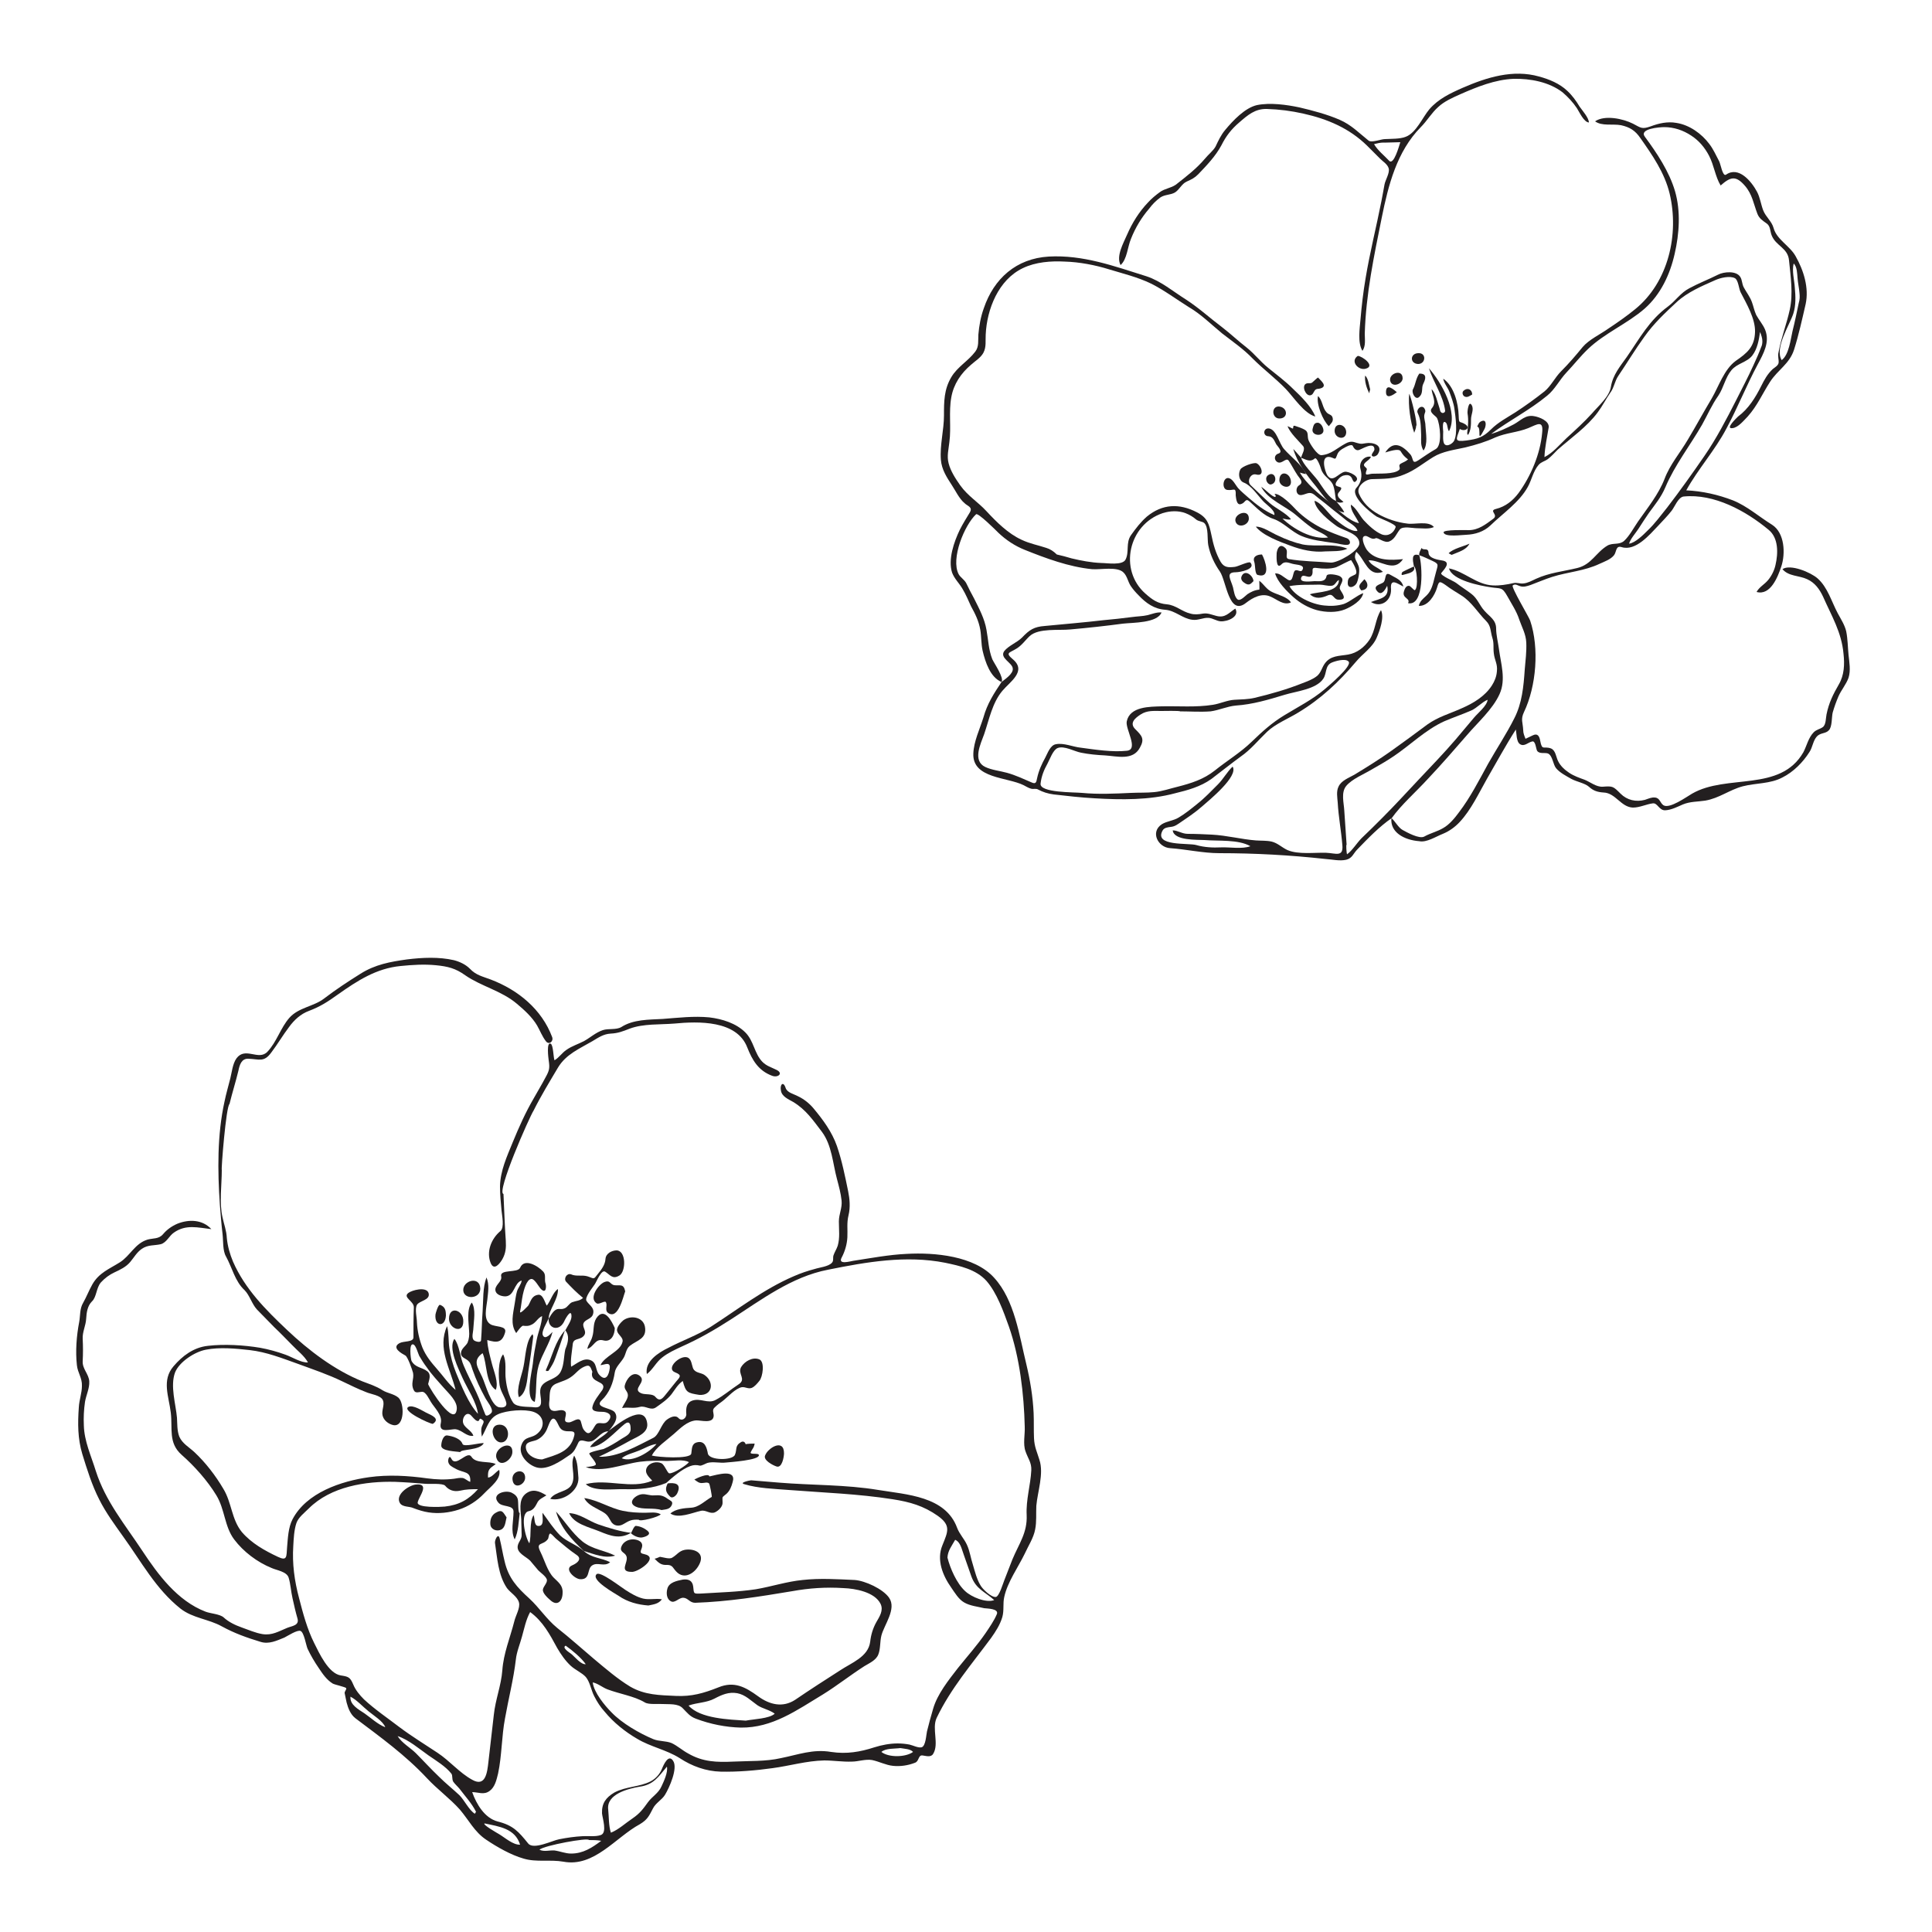 <?xml version='1.0' encoding='utf-8'?>
<svg xmlns="http://www.w3.org/2000/svg" enable-background="new 0 0 500 500" version="1.1" viewBox="0 0 500 500">
<g fill="#231F20">
	<path d="m360.1 211.7c1 0.9 1.8 2.5 2.9 3.1s4.3 2.4 5.6 1.7c1.6-0.9 3.4-1.3 4.9-2.2 1.6-0.9 3-2.6 4.1-4.1 2.9-3.8 5.2-8.3 7.5-12.5 2.2-3.9 4.8-7.8 6.8-11.8 2-3.9 2.4-8.2 2.7-12.6 0.2-2.3 0.5-4.7 0.4-7-0.1-2.2-1.1-3.9-1.8-5.9-0.7-2.2-2-4.1-3.1-6.1-1.4-2.5-1.7-1.9-4.2-2.3-2.8-0.4-10.1-1.8-10.9-4.9 4 0.8 7.1 4.2 11.3 4.4 1.8 0.1 3.6-0.2 5.4-0.6 0.8-0.2 1.7 0.2 2.5 0.1 1.2-0.1 2.2-0.7 3.3-1.2 3.5-1.6 7-1.9 10.7-2.8s4.8-4 7.8-5.8c1.4-0.8 3-0.1 4.3-1.2 1.4-1.3 2.5-3.4 3.6-5 2.5-3.6 5.3-7 6.9-11.1 1.4-3.7 4-6.7 6-10.1 2.1-3.5 4.1-7.2 6.2-10.7 1.8-3.1 3.2-7.5 6.2-9.7 2.9-2 4.9-3.6 5-7.5 0.1-3.4-2.2-7.3-3.7-10.2-0.5-0.9-0.6-3.2-1.5-3.7-1.3-0.7-3.8-0.1-5.1 0.5-3.4 1.5-7.2 3.1-10 5.7-3 2.8-5.9 5.5-8.3 8.9-2.4 3.3-4.5 6.8-6.8 10.2-0.9 1.3-1.1 3.1-2.1 4.4-1.1 1.6-2 3.4-3.2 5-2.7 3.7-7 6.7-10.4 9.7-0.8 0.8-1.6 1.7-2.5 2.4-0.8 0.6-1.7 0.7-2.4 1.5-1.4 1.6-1.8 3.9-2.8 5.7-2.2 4-6.4 6.8-9.7 10-1.7 1.6-3.9 2.3-6.2 2.4-1 0-5.6 0.7-5.9-0.6-0.2-0.8 6.1-0.6 6.5-0.6 2.5 0 4.4-1.5 6.3-2.9 1.6-1.1-1.3-2.1 0.8-2.6 2.4-0.6 4.3-2.1 5.8-4.1 3.2-4.4 5.6-10.1 6.1-15.5 0.4-3.5-1.2-2.3-3.6-1.3-2.7 1.1-5.7 1.2-8.5 2.4-2.6 1.2-5 1.9-7.8 2.6-2.7 0.6-5.9 1-8.3 2.5-2.6 1.6-4.7 3.4-7.5 4.5-2.8 1.2-5.3 1.1-8.3 1.2-1.7 0-4.2 1.9-3.4 3.8 1 2.3 2.8 4 4.9 5.2 2.3 1.3 5 2.2 7.6 2.5 1.9 0.3 5.5-0.8 6.9 0.9-1.3 0.6-3.1 0.3-4.5 0.3-1 0-3.5-0.6-4.3 0.3-0.9 1.1-1.3 2.5-2.7 3.1-1.3 0.6-3-1.1-3.6-0.8-1.2 0.6-2.1-1-3-0.5s0.4 3.2 0.9 3.7c2.2 2.7 6.2 2.5 9.2 2.2-2.4 3.6-5.8 0.2-8.9 0.3 0.6 1.4 2.6 1.9 3.7 3-3.9 1.4-4.6-3.2-6.9-5.2-0.8 1.8 0 2 0.6 3.7 0.4 1 0 3.2-0.4 4.2-0.5 1.3-2.5 1.9-2.4 0.1 0-1.5 0.8-1.5 1.9-2.1 1-0.5-0.6-3.1-1-3.7-0.1-0.2-3.5 1.7-3.9 1.8-1.6 0.5-3.4 0.4-5 0.2-1.9-0.3-0.6 1-1.4 2-0.8 0.9-2.4-0.9-2.7 0.7-0.2 1.2 2.8 0.7 3.5 0.7 1.2 0 2.8 0.3 3.1-1.3 0.1-0.9 2.9-0.3 3.4 0 1.8 1-0.4 2.4 0.1 3.4 0.4 0.9 2.2 2.8-0.4 2.7-1.3 0-1.3-1.8-2.8-1.1-1.6 0.7-3.2 1-4.6-0.3 1.9-0.7 7.5-0.4 7.5-3.7-0.8 0.4-0.9 1.4-1.9 1.5s-2.1-0.3-3.1-0.3c-2.5 0.1-5.3-0.1-7.8 0.4 1.6 2.8 5.9 4.7 9 5 1.7 0.2 3.5 0.1 5.1-0.4 1.8-0.7 3.2-2.1 5-2.8-0.3 1.9-3 3.5-4.7 4.2-2.2 0.9-5 0.8-7.3 0.2-2.2-0.6-4.3-1.8-6-3.3s-4.2-4-4.8-6.2c1.2-0.1 2.1 0.9 3.1 1.5 1.4 1 1.4-0.9 1.8-1.9 0.5-1.1 1.6 0.3 2.1-0.4 0.9-1.4-1.2-1.4-2.1-1.6-1.2-0.2-2.3-1-3.3 0.1-1.5 1.5-1.2-2.6-1.2-3 0.2-1.3 0.9-2.6 2.3-1.2 0.9 0.9-0.4 2.6 0.9 2.8 3.5 0.6 7.2 0.6 10.8 0.9 1.8 0.1 7.3-3 7.4-4.9 0.1-2.6-4-3.3-5.8-4.5-1.7-1.2-5.7-4.3-5.8-6.6 1.9 0.6 3.6 3.4 5.2 4.7 1.3 1 4.1 3.4 5.9 3.1-0.2-1.2-2.3-2.2-3.2-3-1.3-1.1-2.7-2.1-4-3.2s-2.7-2.1-4-3.2c-1.2-0.9-2-0.1-3.2 0.1-1.5 0.3-1.8-1.8-0.7-2.5 1.3-0.8 0.2-1.7-0.4-2.6-0.8-1.2-1.5-2.6-2.3-3.8-0.7-0.9-1.7 1-2.9 0.4-1-0.6-0.8-1.9 0.2-2.2 1.4-0.4-0.1-1.8-0.5-2.4-0.5-0.9-0.8-2-2-2.1-1.6 0-1.4-2.3 0.2-2 1.9 0.4 2.5 3.8 3.8 5.3 1.8 2.1 4.6 4 5.7 6.5-0.5-0.1-1-0.2-1.6-0.4 1.6 2.8 4.9 5.5 7.4 7.5 2 1.7 5.3 5.1 7.9 5.6-0.6-1.5-2.2-3.1-2.1-4.8 1.4 0.9 2.2 2.7 3.3 4 1.3 1.4 3 3 4.7 3.7 1.6 0.6 3.1-0.3 3.6-1.9 0.2-0.7-4.2-2.3-4.9-2.7-1.6-1-7-5.4-5.3-7.4 1.3-1.4 1.6-3.1 1.1-4.9-0.5-1.7 0.9-3.5 2.7-3.2-0.3 0.8-1.2 1.1-1.7 1.8-0.5 0.8 0.9 1 0.6 1.6-0.7 1.8 0.3 1.1 1.4 1 1.7-0.1 5.7 0.2 7-1 0.5-0.5-0.4-1.1 0.4-1.6 0.7-0.4 1.2-0.5 1.9-1.1-0.9-0.7-1.3-1.1-1.9-2.1-0.5-0.9-3.2 0.1-4 0.3 2.1-3.2 4.4-1.9 6.5 0.5 0.9 1.1 0.3 2.7 2.1 1.5 1.5-1 2.9-2 4.5-2.9 1.7-1 1.1-6.4 0.3-8-0.3-0.6-2.3-1.5-1.3-2.6 1.3-1.6 0-3.2-0.1-4.9 1.1 1.1 1.5 3.4 2 4.8 0.2 0.5 0.1 1 0.6 1.3 0.3 0.2 0.9 0 0.9-0.5-0.5-3.9-3-7.3-4.2-11 3.2 3.6 7.7 11.4 5.2 16.3-0.5-0.6-0.3-1.9-0.9-2.3-1-0.7-0.6 2.2-0.6 2.4 0 0.7-0.2 2.8 0.4 3.3 0.7 0.7 2.1-0.3 2.4-0.9 1-1.9 0.4-6.2 0.1-8.3-0.2-1.5-0.8-3-1.3-4.4-0.4-1.1-1.4-2.2-1.6-3.4 2.8 1.9 3.9 6.4 4 9.5 0.1 2.4 0.1 1.3 1.7 2.3 1.6 1.1-0.3 2-1.4 1.2-1 2.8-1.5 3.4 1.7 3 2.9-0.4 4.3-0.8 6.4-2.9 1.8-1.8 4.1-3 6.3-4.4 2.6-1.7 5.1-3.5 7.5-5.4 1.7-1.4 2.7-3.6 4.3-5.2 2-2 3.8-4.1 5.6-6.3 1.6-1.9 4.6-3.3 6.7-4.8 2.4-1.6 4.7-3.2 6.9-5 8.6-7 11.4-19.4 8.9-29.9-1.3-5.4-4.5-10-7.6-14.4-1.3-1.9-2.7-2.8-5-3.3-2.2-0.4-4.9 0.3-6.7-1 2.5-1.7 7.2-0.7 9.8 0.6 2.1 1.1 2.3 1.5 4.6 0.7 2.1-0.8 4.4-1.3 6.6-0.9 3.4 0.5 6.6 2.8 8.6 5.5 1 1.3 1.7 2.9 2.5 4.4 0.4 0.7 0.9 4.1 1.8 3.5 3.3-2.3 6.6 1.8 8 4.4 0.8 1.5 1 3.2 1.6 4.8 0.7 1.8 2.2 2.8 2.7 4.6 0.8 3 4.2 4.6 5.7 7.3 2.1 3.7 3.5 8.2 2.6 12.4-0.9 3.9-1.8 8-3 11.8-1.2 3.7-4.2 5.2-6.2 8.3s-3.3 6.2-5.8 9c-1 1-2.4 2.8-3.9 3-2.1 0.3 1.1-2.7 1.4-3 2.7-2 4.5-4.9 6-7.9 0.8-1.6 1.6-3.1 3-4.4 0.5-0.4 1.4-0.9 1.5-1.6 0.1-0.9-0.3-1.7 0-2.8 0.7-3.8 2.1-7.3 2.9-11 0.9-4.1 0.2-8.6-0.2-12.7-0.3-3.3-3.4-3.7-4.5-6.5-0.4-1-0.3-2.3-1.2-3-1.1-0.8-2-1.3-2.5-2.6-1-2.6-1.3-5-3.2-7.2-2.4-2.8-3.8-2.3-6.3-0.1-1.4-2.3-1.7-5.2-3-7.7-1.1-2.1-2.6-3.9-4.6-5.2-2.1-1.4-4.5-2.2-7-2.2-1.2 0-6.6 0.4-5 2.5 3.1 4.2 6.3 9 7.8 14.1 1.5 5.2 1.1 11-0.1 16.2-1.2 5.3-3.6 10.5-7.8 14.2-4.5 3.9-10.3 6.3-14.6 10.4-2 1.9-3.7 4.1-5.6 6.1-1.8 1.9-3 4.4-5 6-4.6 3.8-9.8 6.4-14.5 9.9 2.1-0.6 4-1.5 5.9-2.5 1.8-1 3-2.5 5.2-2.1 1.3 0.2 4 1.2 3.8 2.9-0.4 2.5-1 5.1-1.1 7.7 2.2-1.1 3.9-3.2 5.7-4.9 2.3-2.1 4.5-4.1 6.6-6.4 1.6-1.9 4.5-4.3 4.9-6.9 0.5-3.1 2.4-5.3 4.1-7.7 3.4-4.9 5.8-9.5 10.7-13.1 2-1.5 3.2-3.5 5.5-4.7 2.4-1.3 5-2.3 7.4-3.5 1.5-0.8 4.8-1.1 5.8 0.6 0.5 0.8 0.4 1.8 0.9 2.7 0.7 1.3 1.6 2.4 2.1 3.8 0.4 1.1 0.6 2.2 1.1 3.3 0.7 1.3 1.7 2.4 2.3 3.8 1.3 3.2-0.4 6.2-1.9 9-2.9 5.4-5.2 11.2-8.1 16.6-3 5.7-7.3 10.4-10.4 16 4.2 0.2 8.2 1.1 12.1 2.6 3.7 1.5 6.7 4.2 10.1 6.3 3.3 2.1 3.5 7.5 2.4 10.8-0.9 2.7-2.8 7.6-6.4 6.6 0.7-1.3 2-1.9 3-3.1 0.9-1.1 1.6-2.5 1.9-3.9 0.7-3 0.8-7-1.8-9.1-5.9-4.9-14.1-9.4-22-8.6-1.4 0.2-2.3 2.7-3.1 3.7-1.1 1.4-2.3 2.6-3.5 3.9-2.2 2.3-5.8 6.6-9.4 5.5-1.6-0.5-1.3 1.2-2 2.1-0.9 1.1-2.4 1.6-3.7 2.2-4 1.9-8.2 2.1-12.3 3.4-1.9 0.6-3.7 1.4-5.6 2.1-0.9 0.3-1.8 0.6-2.7 0.3-0.7-0.2-1.2-0.7-1.9-0.2-0.5 0.4 4.1 8 4.5 9.1 2.4 7.1 1.6 17-1.6 23.7-0.9 1.9-0.3 2.6-0.2 4.6 0 0.9 0.3 1.5 0.6 2.3 0.7-0.3 1.2-0.6 1.9-0.9 1.2-0.6 1.7 0.2 1.9 1.4 0.5 2.7 0.9 1.3 2.8 2 1.2 0.5 1.3 2.2 1.8 3.2 0.6 1.3 1.7 2.3 2.9 3.1s2.6 1.3 4 1.8c1.5 0.6 3 1.9 4.7 1.8 2.6-0.2 2.7-0.1 4.6 1.8 1.7 1.7 4 2.2 6.3 1.6 0.9-0.3 1.7-0.7 2.6-0.6 1.3 0.1 1.3 1.4 2.2 2 1.6 1 6-2.2 7.4-3 9-5.2 22.8-0.3 28.8-10.7 0.9-1.7 1.3-3.8 2.7-5.2 0.7-0.7 1.6-0.8 2.3-1.3 0.9-0.6 0.8-2.4 1-3.3 0.6-3 1.7-5.2 3.2-7.8 1.4-2.4 1.5-5.2 1.2-7.9-0.5-5.6-3.1-9.8-5.3-14.8-0.9-1.9-2.1-3.6-4.1-4.5-2.1-1-4.8-0.7-6.4-2.6 2-1.4 7.3 0.8 9.1 2.4 2.6 2.3 3.6 6 5.2 9 0.8 1.5 1.8 3 2.2 4.7 0.4 2 0.4 4.1 0.6 6.1 0.2 1.9 0.6 4 0 5.9-0.6 1.7-1.9 3.2-2.6 4.8-0.6 1.4-1.1 2.8-1.5 4.2-0.3 1.2-0.1 3.7-1 4.6-0.8 0.9-2.2 0.6-3.1 1.6-1 1.1-1.1 2.8-1.9 4-1.7 2.7-4.2 5.2-7 6.6-3.2 1.7-6.8 1.4-10.3 2.3-3.4 0.9-6.1 3.1-9.7 3.7-1.9 0.3-3.9 0.2-5.8 1-1.4 0.6-2.9 1.4-4.5 1.5s-2-1.9-3.2-1.8c-1.7 0.2-3.4 1.1-5.2 1.1-3.1-0.1-4.5-3.8-7.6-3.9-1.5-0.1-2.6-0.4-3.8-1.5-1-0.9-3.2-1.3-4.5-2-1.4-0.8-3-1.6-4-2.8-0.8-1-0.9-3.3-2.1-3.8-0.8-0.3-2.2 0.2-2.8-0.7-0.3-0.5-0.4-2.7-1.3-2.4-1 0.2-2 1.4-3.1 0.7-1-0.6-0.9-2.8-1.1-3.8-2.7 4.2-5 8.5-7.5 12.8-2.1 3.7-4.1 8-7 11.1-1.2 1.3-2.7 2.4-4.4 3.1-1.8 0.7-4.2 2.3-6.1 1.9-3.9-0.3-7.6-2.3-7.2-6zm96-123.4c0-0.8-0.3-1.6-0.6-2.4-0.3 2.1-0.7 4.4-2 6.1-1.4 1.8-3.9 2-5.4 3.8-1.6 1.9-2 4.5-3.4 6.6-1.7 2.4-2.8 5-4.2 7.5-3.1 5.4-7.1 10.5-9.5 16.2-1.1 2.6-2.7 4.5-4.3 6.7-0.9 1.3-1.8 2.7-2.7 4.1-0.8 1.2-2 2.5-2.4 3.8 1.6-0.2 3.7-2.3 4.8-3.4 1.9-1.8 3.4-3.9 5.1-6 3.3-4.3 6.5-8.8 9.6-13.3s5.7-9.5 8.2-14.4c1.5-3 3.1-6 4.5-9.1 0.7-1.5 1.4-3.1 2-4.7 0.2-0.4 0.3-0.9 0.3-1.5zm9.6-12.5c-0.1-1.3-0.4-2.5-0.5-3.9-0.1-1-0.1-2.9-1-3.7-0.5 1.9 0.2 4.4 0.3 6.3 0.2 2.2 0.3 4.5-0.4 6.7-1 3-4.9 8.9-3 12 1.9-1.4 2.3-5.4 2.8-7.5 0.6-2.4 1.1-4.8 1.6-7.2 0.3-1 0.3-1.8 0.2-2.7z"/>
	<path d="m259.2 176.5c-2.9-1.2-4.2-5.1-4.9-8.1-0.4-1.8-0.3-3.6-0.6-5.4-0.4-2.3-1.3-4.1-2.4-6.1-0.7-1.5-1.3-3-2.2-4.5-0.8-1.4-2.1-2.6-2.7-4.2-1.1-3.4 0.5-8 2-11.1 0.8-1.6 1.7-3 2.6-4.5 0.8-1.4-0.6-1.6-1.4-2.4-1.4-1.2-2.3-3.2-3.3-4.7-1.3-2-2.6-4-2.8-6.5-0.3-3.8 0.8-7.7 0.8-11.5 0-3.6 0-6.7 1.9-9.9 1.6-2.7 4.3-4.1 6.2-6.6 1-1.3 0.7-2.9 0.8-4.4 0.2-2.3 0.6-4.6 1.4-6.8 2.6-7.7 8.4-12.9 16.8-13.4 8.9-0.5 17 2.5 25.3 5.1 3.7 1.2 7 4 10.2 6 3.4 2.2 6.2 4.8 9.4 7.2 2.2 1.7 4.2 3.6 6.4 5.3 2 1.6 3.5 3.6 5.5 5.2 2.2 1.8 4.4 3.4 6.4 5.4 2 1.9 4.8 4.6 5.8 7.2-2.9-0.8-5.6-5-7.6-7.1-2.7-2.8-5.8-5.1-8.6-7.9-2.4-2.5-5.2-4.4-7.9-6.5-2.8-2.3-5.5-5-8.6-6.8-3.2-2-6.4-4.4-9.8-6.1-3.5-1.7-7.3-2.6-10.9-3.7-3.5-1.1-7.7-1.9-11.4-2-3.6-0.2-7.6 0.1-10.9 1.7-6.3 3-9.3 10.6-9.6 17.2-0.1 1.6 0.2 3.2-0.6 4.7-0.7 1.3-2.1 2.1-3.2 3.1-2.6 2.2-4.5 5-5.1 8.4-0.7 3.8 0 7.8-0.5 11.6-0.2 1.9-0.7 3.6-0.2 5.5 0.5 2 1.8 4 3 5.7 2 2.8 4.6 4.3 6.8 6.7 2.6 2.8 5.6 5.8 9.1 7.4 2.1 1 4.3 1.4 6.4 2.1 1 0.3 1.9 0.9 2.7 1.7 1.3 0.3 2.5 0.6 3.8 1 2.5 0.6 5.1 1.1 7.7 1.2 1.5 0 5.5 0.7 6.3-0.9 1-2 0-4.3 1.4-6.3 1.2-1.7 2.5-3.4 4.1-4.8 4-3.3 8.4-3.5 13-1.1 2.7 1.4 3.1 3 3.7 5.8 0.5 2.5 1.1 4.7 2.4 7 0.9 1.5 2 1.5 3.7 1.3 0.8-0.1 3.6-1.5 4-1.1 1.5 1.7-2.7 2.5-3.8 2.5-2.7 0-1.3 1.8-0.7 3.9 0.2 0.8 0.4 2.7 1.3 3.2 0.7 0.3 1.9-1 2.4-1.4 0.9-0.6 1.9-1.1 3.1-1.2 0.1 0 0-2.3 0-2.3 1.2 0.9 1.8 2.2 3.3 2.9 1.6 0.8 3.9 1.2 4.9 2.7-1.9 0.9-3.6-0.8-5.3-1.5-2.2-1-4.5 0.2-6.3 1.6-4.5 3.6-5.1-5.6-6.8-8.1-1.4-2-2.5-4.3-3-6.8-0.3-1.5 0.1-4.6-1-5.7-0.5-0.5-1.5-0.4-2.2-1-0.8-0.7-1.7-1.2-2.7-1.6-1.9-0.7-4-0.6-5.9 0-8.9 3-11.4 14.7-4.5 20.8 1.8 1.6 3.2 2.6 5.6 2.8 2.3 0.2 3.9 1.9 6.1 2.4 1 0.3 2.1 0.2 3.2 0 1.3-0.2 2.3 0.3 3.5 0.6 2.3 0.6 3.2-0.8 4.9-1.9 1.2 2.1-2 3.4-3.8 3.3-1.1-0.1-2-0.8-3.1-0.9-1.4-0.1-2.7 0.7-4.2 0.5-2.6-0.3-4.4-2.4-7.1-2.6-2.8-0.2-4.9-1.7-6.8-3.7-0.8-0.8-1.5-1.6-2.1-2.5-0.7-1.1-0.9-2.5-1.8-3.4-1.6-1.7-6-0.7-8.2-0.9-6-0.6-11.9-2.8-17.4-5-2.5-1-4.8-2.5-6.8-4.4-0.6-0.6-5.3-5.3-5.8-4.8-3 2.8-6.6 11.5-4.5 15.5 0.5 0.9 1.5 1.4 2 2.4 0.6 1.3 1.3 2.6 2 3.9 1.3 2.6 2.7 5.2 3.2 8.1 0.5 2.7 0.5 5 1.5 7.6 0.5 1.1 3.1 4.8 2.4 5.9z"/>
	<path d="m259.2 176.5c0.7-0.6 3.1-2.1 2.9-3.5-0.1-1.5-3.5-2.7-2.2-4.5 1.1-1.4 3.3-2.2 4.6-3.5 1.9-2 3.1-2.8 5.9-3 5.1-0.5 10.1-0.9 15.2-1.5 2.4-0.2 4.9-0.5 7.3-0.8 1.4-0.2 2.8-0.2 4.1-0.5 1.2-0.3 2.3-0.8 3.6-0.7-1.1 2.8-7.5 2.6-10 2.9-4.5 0.6-9.1 1.1-13.6 1.5-2.9 0.3-8.2-0.4-10.5 1.7-1.2 1.1-2 2.4-3.5 3.3-1.8 1.1-2.9 1-0.9 2.7 3.7 3.1-0.7 5.8-2.7 8.2-2.6 3.1-3.4 7.4-4.7 11.2-0.9 2.5-3.1 6.9 0.3 8.5 1.7 0.8 3.8 1 5.6 1.5 2.2 0.6 4.3 1.6 6.4 2.5 1.1 0.5 1.2-0.1 1.4-1.1 0.4-1.9 1.2-3.7 2.1-5.3 0.6-1.1 1.3-3.3 2.8-3.5 2-0.4 4.4 0.7 6.4 0.9 3.7 0.5 8.2 1.2 11.9 0.8 3.2-0.3-0.4-5.6 0-7.6 0.8-3.9 6-3.8 9-3.9 4.4-0.1 8.9 0.3 13.3-0.4 1.9-0.3 3.7-1.2 5.6-1.3 1.7-0.1 3.5-0.1 5.2-0.5 4.2-1 8.4-2.2 12.4-3.8 1.3-0.5 2.7-1 3.8-1.9 1-0.9 1.2-2.1 1.9-3.1 1.5-2.2 3.8-2 6.1-2.4s4.2-1.9 5.5-3.8c1.6-2.4 1.5-5.4 3-7.7 0.9 1.9-0.3 5.2-1.1 7.1-1.1 2.6-3.7 4.2-5.5 6.4-4.3 5.1-9 9.5-14.8 13-2.6 1.6-5.9 2.9-8.1 5-2.3 2.2-4.2 4.6-6.8 6.4-2.6 1.9-5.1 3.9-7.6 5.8-2.8 2-6.1 2.9-9.4 3.7-6.7 1.8-13.9 1.7-20.8 1.3-3.6-0.2-7.1-0.6-10.6-1-1.5-0.2-2.8-0.6-4.1-1.3-0.5-0.3-1.2 0-1.8-0.2-0.7-0.2-1.3-0.6-1.9-0.9-4.2-2.1-13.3-1.7-13-8.2 0.1-3.1 1.7-6.4 2.6-9.3 1-3.6 2.7-6.2 4.7-9.2zm46.2 7.6c0-0.2-4.4-0.1-4.9-0.1-1.9 0-3.6-0.2-5.3 0.9-1.4 0.9-3 2.2-1.4 3.8 1.7 1.7 2.5 2.5 1.2 4.8-1.8 3.4-5.9 2.2-9 2-2.1-0.1-4.2-0.3-6.2-0.7-1.7-0.3-4.4-1.9-6.1-1.2-1.2 0.5-2 2.9-2.6 4-0.9 1.6-1.6 3.3-1.8 5.2-0.3 2.4 8.8 2.2 10.7 2.4 4.2 0.4 8.5 0.2 12.7 0 2-0.1 4 0 6-0.2 2.1-0.2 4-0.9 6.1-1.4 3.5-0.9 6.7-1.9 9.6-4.2 3.1-2.5 6.6-4.6 9.5-7.4 2.8-2.7 5.2-4.9 8.5-6.9 3.6-2.2 7.2-4 10.4-6.7 0.8-0.7 7.3-6.1 6.2-7.2-0.8-0.9-3.5-0.1-4.4 0.3-1.7 0.8-1.2 2.7-2.1 4.1-1.8 2.8-7.1 3.3-10 4.2-4.3 1.3-8.3 2.5-12.7 2.8-2.2 0.2-4.3 1.2-6.5 1.5-2.7 0.2-5.4 0-7.9 0z"/>
	<path d="m360.2 211.7c-3.2 2.2-6.2 5.3-8.9 8.1-1.1 1.1-1.3 2.3-2.9 2.7-1.7 0.4-3.7-0.1-5.4-0.2-9.1-1-18.2-1.5-27.4-1.5-4.3 0-8.5-1-12.8-1.3-3.1-0.2-5.2-4.2-2.1-6.2 1.3-0.8 3-0.9 4.3-1.7 1.7-1 3.3-2.3 4.9-3.6 1.9-1.5 3.6-3.3 5.3-5 1.4-1.4 2.4-3.3 3.8-4.6 1.6 2.5-6.2 8.8-7.9 10.3s-3.5 2.7-5.4 4c-0.9 0.6-1.6 1.2-2.7 1.3-0.8 0.1-1.7 0.2-2.1 0.9-2.4 4.2 6.7 3.2 8.7 3.8 2.1 0.6 4.3 0.7 6.4 0.6 2.3-0.1 5.4 0.5 7.6-0.3-3.1-1.8-8.3-1.3-11.9-1.6-1.8-0.1-7.9 0.2-8.2-2.5 1.3 0 2.4 0.9 3.9 0.9 2.1 0 4.2 0.1 6.2 0.2 3.9 0.2 7.6 1.2 11.4 1.5 1.4 0.1 2.7 0 4.1 0.3 1.6 0.4 2.6 1.5 4.1 2.2 2.8 1.2 7 0.6 10 0.7 2.5 0.1 4.5 1.2 4.2-2-0.3-3.7-1-7.3-1.2-11-0.1-1.3-0.4-2.9 0.2-4.1 0.7-1.6 2.7-2.3 4.1-3.1 3.3-2 6.5-4 9.6-6.2s6.2-4.5 9.3-6.8c2.8-2 5.8-2.8 8.9-4.2 3-1.3 6-3.1 7.8-5.9 0.7-1.1 1.2-2.3 1.3-3.7 0.2-1.9-0.6-2.8-0.8-4.6-0.2-1.5 0.1-2.6-0.4-4.1-0.5-1.6-0.3-3-1.6-4.3-2.2-2.2-3.7-4.9-6.4-6.6-1.4-0.9-2.8-1.7-4.1-2.7-1.6-1.1-1.7-1-2.2 0.7-0.6 2-2.3 4.8-4.7 4.7 0.3-1.7 1.9-2.2 2.8-3.7s1.1-3.2 1.6-4.9c0.5-2 0.9-2.2-0.8-3-1.1-0.5-2.5-1.2-3.5-1.5-0.1-0.7 0.3-1.2 0.6-1.9 0.4 0.8 1.7-0.2 1.8 1.2 0 1.6 2.7 1.9 3.8 2.1 2.1 0.5 0.1 2.4-0.5 3.2-0.4 0.6 3.3 2.1 3.9 2.6 1.3 1 2.6 1.8 3.9 2.8 1.6 1.2 2.1 3 3.4 4.4 1.3 1.5 3 2.3 3 4.6 0 1.6 0.5 3.6 0.7 5.1 0.5 3.9 1.9 8 0.2 11.8-1.8 4-5.7 7.4-8.5 10.7-3.3 3.8-6.6 7.6-10 11.2-3.1 3.4-7 6.8-9.4 10.2zm-11.7 6.9c-0.2 0 0 2.2 0.1 2.5 1.4-1 2.5-2.9 3.8-4.2 1.8-1.7 3.6-3.5 5.3-5.2 3.3-3.3 6.4-6.7 9.6-10.1s6.4-6.7 9.4-10.2l4.8-5.7c1-1.2 3.3-3 3.5-4.6-1.5 0.6-2.7 2.1-4.3 2.8-2.3 1-4.7 1.8-7 2.8-4.8 2.2-8.7 6.1-13 9-1.9 1.3-3.9 2.4-5.8 3.5-2 1.2-5 2.4-6.5 4.2-1.4 1.7-0.6 4.4-0.5 6.4 0.2 3 0.4 5.9 0.6 8.8z"/>
	<path d="m353.2 86.3c0 1.6 0.3 3.2-0.6 4.5-1.3-2.1-0.7-5.8-0.5-8.2 0.3-3.5 0.7-7 1.3-10.5 1.1-6.7 2.8-13.4 4.1-20 0.3-1.4 0.5-2.8 0.8-4.3 0.2-1.2 1.4-3 1.1-4.2-0.3-1.1-1.5-1.8-2.2-2.5l-3.4-3.4c-4.6-4.5-10.2-6.9-16.5-8.3-3.1-0.7-6.2-1.1-9.4-1.2-3.1-0.1-5 1.6-7.2 3.5-2 1.7-3.4 3.5-4.6 5.9-1.5 2.8-3.8 5.2-6 7.5-1 1-1.7 1.3-3 1.9s-1.8 2-3 2.8c-1.2 0.7-2.6 0.5-3.8 1.3-1.1 0.8-2.1 1.8-2.9 2.9-2 2.3-3.6 5-4.7 7.8-0.9 2.1-1 5.3-2.7 6.8-1.2-2.3 0.7-5.6 1.7-7.9 1.3-3 3.1-5.9 5.4-8.3 0.9-1 2-1.9 3.1-2.7 1.2-0.9 2.8-1 4.1-1.9 2.8-2.2 5.3-4.1 7.6-6.8 0.8-1 2.1-2 2.7-3.1 0.7-1.5 1.4-3 2.5-4.3 2-2.4 5.1-5.7 8.2-6.4 3.4-0.7 7.7-0.1 11 0.6 3.4 0.8 7.2 1.8 10.4 3.2 3 1.3 5 3.4 7.5 5.4 0.8 0.6 3.2-0.4 4.2-0.4 1.7-0.1 3.9 0 5.4-0.6 2.7-1 4.4-5.1 6.1-7.1 2.3-2.7 5.5-4.2 8.7-5.6 6.2-2.7 13-4.8 19.7-2.9 2.6 0.7 5.3 1.8 7.3 3.7 1.3 1.2 2.3 2.6 3.2 4.1 0.7 1 2.4 2.9 2.4 4.1-1.3-0.1-2.4-2.6-3.1-3.7-1-1.5-2.3-2.9-3.7-4.1-3.5-2.7-8.4-3.6-12.7-3.5-4.8 0.2-9.5 2.1-13.8 4-2 0.9-4.1 1.8-5.7 3.3-1.7 1.5-2.9 3.6-4.5 5.2-6.2 6.3-8.4 15-10.1 23.4-2 9.9-4.1 19.8-4.4 30zm4.8-49.4c-0.8 0-1.6 0.2-2.4 0.4 1 1.7 2.6 2.9 3.9 4.3 1.2 1.3 2.6-3.9 2.9-4.8 0 0-3.3 0.1-3.6 0.1h-0.8z"/>
	<path d="m319.8 128.2c0.1-2.3-0.5-1.2-2.1-1.4-1.7-0.1-1.2-3.7 0.5-3 0.9 0.3 1.6 1.8 2.2 2.5 0.8 0.9 1.8 1.7 2.7 2.5 2.1 1.8 4.1 3.4 6.7 4.5 0.3-1.2-2.2-2.8-2.9-3.6-1.4-1.5-3.1-4.1-5-4.8-1.3-0.5-1.5-2.3-0.9-3.4 0.4-0.8 3.5-1.9 4.2-1.6 1.3 0.6 2.2 3.5-0.1 2.9-1.5-0.4-2.5 1.8-1.4 2.8 1.6 1.5 3.2 3.1 4.9 4.6 1.6 1.4 4.3 2.6 5.5 4.2-0.8 0.2-1.4-0.1-2.2-0.2 2.8 2.7 7.7 5.5 11.8 4.9-1.1-1.1-2.9-1.6-4.2-2.5-1.4-1-2.7-2.1-4.1-3.3-2.8-2.4-7.2-3.9-9-7.3 0.8 0.4 3 2.8 3.7 2.6 0.1-0.3 0-0.6-0.3-0.8 1.6-0.1 4.6 3 5.7 4.2 1.9 1.9 4.1 3.4 6.4 4.6 2.2 1.1 4.4 1.9 6.7 2.7 0.8 0.3 1.2 1.6 0.1 1.7s-2.5-0.4-3.6-0.5c-2.8-0.4-5.7-0.7-8.3-1.8s-4.6-3.5-7.2-4.4c-2.5-0.8-4.3-2.8-6.2-4.5-1.1-1-1.1 0.3-2.1 0.6-1.3 0.6-1.4-1.5-1.5-2.2z"/>
	<path d="m336.7 118.5c0.3-1.1 1.2-2.3 0.5-3.1-1.3-1.5-3.2-3.2-4-5.1 0.6 0.2 0.8 0.4 1.3 0.6 0.4 0.1-0.1-0.9 0.6-0.7 0.9 0.3 1.9 0.6 2.7 1.1 0.9 0.6 0.5 1.6 0.8 2.5s2.3 4.1 3.4 4c2.5-0.2 4.1-1.9 6.2-3 0.7-0.4 1.4-0.6 2.2-0.4 1.4 0.4 1.6 0.6 3.1 0.3 1.6-0.3 4.6 0.4 3.1 2.8-0.2 0.4-1.1 0.9-1.5 0.5s0.6-1.2 0.6-1.7c0-2.3-3.6 0.2-4.2 0.2-0.7 0.1-1.2-0.6-1.4-1.1-0.3-0.6-1.9 0.3-2.2 0.5-0.8 0.4-1.5 0.9-1.8 1.7-0.6 1.6-0.4 1.1-1.8 0.7-2.7-0.6-1.4 3.7-0.8 4.7 1.4 2.1 2.9-0.6 4.5-0.9 1-0.2 4.5 1.4 2.7 2.6-0.5 0.3-0.8-1.1-1-1.2-0.5-0.7-1.4-0.6-2.1-0.4-0.8 0.3-1.4 1-1.8 1.7-0.5 1.1 0.4 1 1.1 1.3s-0.5 1.3-0.6 1.6c-0.4 1 0.8 1.6 1.4 2.2-0.7 0.3-1.4 0.2-1.9-0.1-0.3-1.4-0.3-3.2-0.9-4.5-0.8-1.5-2.4-2-3-3.9 0-0.1-1.1-3.4-1.7-2.7-1.3 1.1-2.5 0-3.5-0.2z"/>
	<path d="m343 142.7c-3.1 0.3-6.2-0.4-9.1-1.5-2.7-1-7.1-2.6-8.9-4.9 1.7-0.1 4.1 1.6 5.7 2.3 2.1 1 4.2 1.8 6.4 2.3 3.7 0.7 8.1-0.4 11.6 1.1-1.7 0.8-3.8 0.6-5.7 0.7z"/>
	<path d="m367.3 143.7c0.8 2.3 1.4 13.3-2.9 12.4 0.7-1.3-1.5-1.2-1.1-2.9 0.2-0.7 0.5-1.6 1.3-1.6 0.5 0 1.3 1.3 1.6 1.1 0.9-0.7 0.5-5.8-0.3-6.2-0.3-1.6-0.7-3.5 1.4-2.8z"/>
	<path d="m360 152.5c0.1 3-2.6 4.9-5.2 3.3 2.3-0.9 4.9-1 4.2-4.2-0.4 0.8-1.4 2.7-2.5 1.5-1.4-1.5 0.6-1.8 1.4-2.3 1-0.6 0.2-3.1 2-2 1.5 0.9 2.8 1.2 3.3 3-1.5-0.7-3.5-2.4-3.2 0.7z"/>
	<path d="m345.7 129.6c0.7 0.9 1.7 1.9 2.2 3-2.6-0.1-5.8-4.8-7.3-6.7-2.4-2.9-4.8-6-5.9-9.7 0.7 0.7 1.3 1.5 2 2.2 0.5 1.8 3.1 4.3 4.4 6 1.2 1.7 2.8 4.5 4.6 5.2z"/>
	<path d="m367.8 112.7c-0.1-1.7 0-3.5-0.6-5.1-0.3-0.8-0.6-1-0.2-1.7s1.3-0.9 1.7-0.1 0 0.9-0.1 1.7c-0.1 0.9 0.3 1.7 0.3 2.6 0.1 2.1 0.7 4.8-0.5 6.5-0.8-1.3-0.6-2.5-0.6-3.9z"/>
	<path d="m341.1 97.7c0.6 0.7 2.6 2.2 0.7 2.8-0.5 0.2-1.1 0-1.5 0.5s-0.5 1.2-1.2 1.3c-1.2 0.2-2.3-2.4-1.1-3 0.6-0.3 1.2 0.1 1.7-0.4 0.6-0.5 0.8-0.8 1.4-1.2z"/>
	<path d="m326.6 143.5c0.8 1.4 2.5 6.3-1.1 5.3-0.8-0.2-0.6-2.6-0.9-3.4-0.5-1.4 0.8-1.9 2-1.9z"/>
	<path d="m367.3 96.7c2-0.1 1.7 1.3 1.1 2.5-0.7 1.3 0.1 2.5-1.2 3.6-1 0.8-2-1.4-1.5-2.1 0.7-1.4 0.7-2.7 1.6-4z"/>
	<path d="m351.4 92.1c1.2 0.1 4.6 2.6 2.1 3.3-1.9 0.6-4.2-1.9-2.1-3.3z"/>
	<path d="m343.9 110.3c-1.5-1.4-3.3-5.7-2.8-7.8 1.2 1.1 1.1 3 2.2 4.2 0.6 0.7 1.4 0.5 1.6 1.5s-0.5 1.4-1 2.1z"/>
	<path d="m323.2 134.2c0 1.7-2.7 2.6-3.4 0.9-0.8-2 3.4-3.7 3.4-0.9z"/>
	<path d="m348.4 111.9c-0.1 2.2-3 1.6-3-0.4 0-2.4 3-1.8 3 0.4z"/>
	<path d="m331 108.3c-1.9-0.1-2-3.2 0-3.1 2.3 0.2 2.5 3.2 0 3.1z"/>
	<path d="m334.1 124.8c-0.1 2-3 1.2-3-0.5 0-2.8 3-2 3 0.5z"/>
	<path d="m366.5 110.2c0 0.6-0.3 1.2-0.5 1.8-1-2.8-1.6-7.1-1.3-10.1 0.5 0.8 2.3 8.2 1.8 8.3z"/>
	<path d="m363 97.9c0 1.4-2.4 2.4-3.1 1-1-2.1 3.1-3.7 3.1-1z"/>
	<path d="m367.1 91.4c2.1-0.1 1.9 2.8-0.1 2.8-2.2-0.1-2.1-2.8 0.1-2.8z"/>
	<path d="m339.7 111c0.2-0.7 0.3-1.6 1.3-1.6 0.9 0 1.6 1.4 1.5 2.2-0.3 1.5-3.2 1.1-2.8-0.6z"/>
	<path d="m379.7 112.2c0.2-1.8 0.4-3.4 0.1-5.2-0.1-0.5 0.3-3.6 1.1-2.1 0.6 1.1-0.2 2.4-0.2 3.6 0 1.4 0 2.9-0.8 4.1-0.1-0.2-0.1-0.3-0.2-0.4z"/>
	<path d="m324.4 150.4c-0.7 0.7-1.1 1.2-2.1 0.6-0.7-0.4-1.3-1-1-1.8 0.8-2 3-0.3 3.1 1.2z"/>
	<path d="m382.3 110.4c0.3-0.6 0.4-1.1 1.1-1.4 1.4-0.6 1.2 1.2 0.8 2-2.3 4.4-0.6-0.4-1.9-0.6z"/>
	<path d="m352.3 152.8c-1.1-1.3-0.2-1.7 0.8-2.9 1.1 1 1.2 2.7-0.8 2.9z"/>
	<path d="m328.8 125.4c-1.1-0.2-1.6-1.9-0.5-2.5 1.8-1.1 2.6 2.2 0.5 2.5z"/>
	<path d="m375.7 143.6c-0.3-0.1-0.5-0.3-0.8-0.4 1.1-1.2 3.9-1.8 5.4-2.5-0.9 1.7-2.8 2.1-4.6 2.9z"/>
	<path d="m381 102.1c-0.6 0.3-1.2 0.9-2 0.5-0.5-0.3-0.7-1.1-0.2-1.5 1-0.9 2.2-0.3 2.2 1z"/>
	<path d="m361.5 101.5c-0.8 0.6-2.9 2.1-2.8-0.2 0.1-2.2 2.1-0.4 2.8 0.2z"/>
	<path d="m365.9 146.6c0.7 1.6-2 1.9-2.9 2.2-0.5 0.1-0.2-0.7 0-0.8 0.9-0.5 2.1-1 2.9-1.4z"/>
	<path d="m354.6 100.8c-0.1 0.3-0.2 0.6-0.2 1-0.7-1.2-1.3-3.2-1.1-4.6 0.8 0.7 1 2.5 1.3 3.6z"/>
</g>
<g fill="#231F20">
	<path d="m57.4 302.8c0 3.9-0.7 8.5 0.2 12.3 0.4 1.9 1 3.3 1.1 5.3 0.2 2.1 0.8 4.2 1.6 6.1 3.1 7.1 8.5 12.5 14 17.7 5.6 5.3 12.3 10.4 19.5 13.3 1.8 0.7 3.5 1.2 5.2 2.3 1.3 0.8 2.9 0.9 4.1 1.9 1.6 1.4 1.7 7.8-1.4 7.1-1.2-0.3-2.4-1.2-2.7-2.5s0.6-2.7 0.1-3.9c-0.5-1.3-3.2-1.6-4.3-2.1-2.1-0.8-4.1-1.8-6.2-2.8-3.7-1.8-7.6-3.1-11.4-4.5-4.2-1.5-8.2-3.1-12.6-3.6-3.5-0.4-7.8-0.8-11.3-0.1-2.8 0.5-6.9 3.1-8 5.9-1.3 3.5 0.2 8.2 0.5 11.7 0.1 1.6 0 3.3 0.6 4.9 0.8 1.8 2.5 2.7 3.9 4 2.9 2.7 5.5 6.1 7.5 9.5 2.2 3.6 2.1 7.9 4.8 11.2 2.5 2.9 5.9 4.8 9.3 6.4 2.5 1.2 2.2-0.1 2.4-2.5 0.2-2.3 0.3-5.1 1.4-7.2 3.6-6.9 12.6-9.9 19.8-10.9 5-0.7 10.1-0.4 15.1 0.3 2.3 0.3 4.5 0.4 6.9 0.1 0.7-0.1 1.5-0.3 2.2-0.2s1.3 0.8 2 1c0.2-2.9-1.7-2.2-3.8-3.4-0.9-0.5-1.7-0.8-1.9-1.8-0.1-0.6 0.3-1.9 0.8-0.8 1.2 2.4 4.1-2.2 5.2-0.5 1.2 1.9 4.5 1 6.3 1.9-1.7 1.2-2.1 1.4-2 3.5 1.1-0.1 1.9-1.4 2.9-2 0.6 2.4-2.3 4.4-3.9 6.1-1.8 1.9-4.1 3.4-6.6 4.2s-5.2 1.1-7.8 0.7c-1.3-0.2-2.6-0.6-3.9-1.1-1-0.5-2.8-0.2-3.5-1.3-1.3-2.2 2.3-4.6 4.1-4.8 3.8-0.4 0.8 3.1 0.5 4.6s6.1 1.2 7 1.1c3.7-0.4 6.2-1.8 8.6-4.5-1.7 0-3 0-4.7 0.4-1.5 0.3-2.8-0.1-3.8-1.3-0.6-0.7-4.2-0.4-5.2-0.5-2.5-0.2-5.1-0.4-7.7-0.5-7.7-0.2-16.7 1.2-22.4 6.9-1.1 1.1-2.7 2.3-3.2 3.8-0.6 1.8-0.7 4-0.8 5.9-0.3 4.6 0.3 9 1.5 13.5 1 3.9 2.1 8 3.9 11.6 1.3 2.6 3.7 7.9 6.9 8.4 1.9 0.3 2.4 0.4 3.2 2.3 0.6 1.5 1.7 2.8 2.8 3.9 2.8 2.6 6.2 4.9 9.2 7.2 3.2 2.4 6.5 4.4 9.8 6.6 3.2 2.1 5.7 5.2 9 7 3.5 2 3.9-2 4.2-4.6 0.5-4.1 0.9-8.1 1.4-12.2 0.4-3.9 1.9-7.6 2.2-11.5 0.3-4.4 2-8.4 3.1-12.7 0.3-1.4 1.6-3.5 1.2-4.9-0.4-1.5-2.2-2.5-3.1-3.7-2.3-3.4-2.5-7.8-3.1-11.7-0.1-0.7 0.8-2.7 1.2-1.2 0.5 2 0.8 4 1.3 6 1 4.3 3.2 6.7 6.4 9.6 2.6 2.4 4.4 5.3 7.2 7.6 3.3 2.6 6.4 5.4 9.6 8.1 3 2.5 6 5.1 9.3 7.1 3.8 2.2 7.6 2.2 11.8 2.4 4.1 0.2 7.2-0.7 11-2.2 4.1-1.7 7-0.1 10.3 2.3 3 2.2 6.4 3 9.6 0.9 3.8-2.6 7.7-5.1 11.6-7.6 3-2 7.3-3.5 7.8-7.4 0.2-1.8 0.7-3.5 1.6-5.1 0.8-1.4 1.9-3 1.1-4.7-1.5-3.1-6.6-4-9.6-4.1-4.5-0.3-8.9 0-13.3 0.8-8.4 1.4-16.5 2.7-25.1 3-1.4 0-1.8-1.2-3-1.3s-2.2 1.5-3.3 0.9-1.2-2.1-0.9-3.2c0.4-1.7 2.5-2.1 4-2.4 1.4-0.2 2.5 0.2 2.7 1.8 0.2 1.9 0 1.9 2.2 1.8 4.7-0.3 9.3-0.4 14-1.1 4.1-0.7 8-2 12.1-2.4 4.5-0.5 9-0.2 13.5 0 2.7 0.2 7.3 2.3 8.9 4.6 2 2.9-1.3 7-2 9.8-0.4 1.6-0.2 3.4-0.8 4.9s-2.3 2.2-3.6 3c-3.6 2.3-7 5-10.7 7.3-6.8 4.1-13.1 8.7-21.3 8.6-3.9-0.1-7.9-0.9-11.6-2.3-1.6-0.6-2.2-1.5-3.4-2.7-1.2-1.3-3.6-1-5.2-1.1-1.2-0.1-3.6 0.2-4.6-0.4-1.5-0.9-3.1-1.4-4.8-1.9s-3.3-0.9-4.9-1.5c-1.3-0.5-2.4-1.5-3.8-1.8 0.3 2.6 3.1 6 4.9 7.8 2.7 2.8 7.2 5.4 10.8 6.9 1.5 0.6 3.2 0.4 4.7 1 1.5 0.7 2.8 1.9 4.3 2.7 3.8 2.2 7.4 2.3 11.7 2.1 4-0.2 8.4 0 12.3-0.9 4.5-0.9 8.3-2.4 13-1.6 4 0.6 7.5 0 11.2-1.2 1.9-0.6 4-1 6-1 1 0 2.1 0.1 3.1 0.3 0.9 0.2 2.2 0.9 3.1 0.7 1.1-0.3 1.2-3.3 1.4-4.1 0.5-2 1-3.9 1.6-5.9 1.1-3.8 4-7.4 6.4-10.5 2.4-3 5-5.9 7.2-9.1 1-1.5 2.2-3.2 2.9-4.9 0.5-1.4-2.5-1.4-3.3-1.5-1.6-0.4-3.7-0.6-5.2-1.5-1.4-0.8-2.4-2.5-3.3-3.8-2.2-3.1-3.9-7.2-2.3-11 1.4-3.5 2.3-5.1-1.2-7.6-3.7-2.6-7.2-3.6-11.7-4.3-8.9-1.4-17.9-1.7-26.9-2.4-3.7-0.3-7.9-0.4-11.5-1.5-1.4-0.4 1.5-1 1.8-1l7.2 0.6c8.5 0.7 17.3 0.5 25.7 1.9 7.3 1.2 17.4 1.6 20.4 9.8 0.6 1.6 1.8 2.8 2.5 4.3 0.8 1.7 1 3.5 1.6 5.3 0.5 1.7 1 3.7 1.9 5.2 0.5 1 2.8 3.2 4 3.1 0.9-0.1 1.9-3.6 2.2-4.3l2.1-5.4c1.7-4.1 3.9-6.9 3.7-11.5-0.2-4 1-7.7 1.2-11.6 0.1-2-0.9-3.1-1.5-4.9-0.7-1.9-0.1-4.4-0.2-6.4-0.2-8.4-1.3-17.9-4.1-25.9-1.4-3.9-3.1-8.7-5.8-11.8-2.7-3-6.9-3.9-10.7-4.7-10.1-2-20.4-0.2-30.3 1.8-9.4 1.8-17.3 7.8-25.2 12.9-4.2 2.7-8.2 5-12.7 7-1.7 0.8-3.5 1.6-5 2.8-1.6 1.2-2.4 3.1-4 4.3-0.6-3.3 3.1-5.6 5.6-6.8 3.6-1.9 7.4-3.2 10.9-5.4 7-4.5 13.8-9.8 21.5-13.1 1.8-0.8 3.6-1.4 5.5-1.9 1.2-0.4 3.5-0.6 4.4-1.6 0.5-0.5 0.2-1.3 0.4-1.9 0.3-0.9 0.8-1.6 1.1-2.5 0.6-2.1 0.3-4.1 0.3-6.3 0-1.9 0.9-3.5 0.7-5.4s-0.7-3.7-1.2-5.6c-1.1-4.1-1.3-8.7-3.9-12.2-2.3-3-4.1-5.7-7.4-7.7-1.2-0.7-3-1.4-3.2-3-0.3-1.5 0.6-2.5 1.2-0.7 0.4 1.3 2.1 1.6 3.2 2.2 1.5 0.7 2.9 1.8 4 3.1 2.5 3 4.8 6.1 6.1 9.8 1.3 3.8 2.1 7.8 2.9 11.7 0.4 2 0.6 4.1 0.1 6.2-0.5 2-0.2 3.7-0.3 5.7-0.1 1.8-0.6 3.6-1.5 5.3-1 1.9 2.3 0.9 3 0.8 4.6-0.7 9.3-1.6 13.9-1.8 7.1-0.4 17.5 0.5 22.6 6.2 5.3 5.8 6.5 15 8.3 22.3 1 4.2 1.7 8.4 1.9 12.7 0.1 2.2 0 4.4 0.1 6.5 0.1 2.3 0.8 3.6 1.4 5.6 1.2 3.6-0.5 8.3-0.8 11.9-0.1 2 0.1 4.1-0.3 6.1-0.4 2.2-1.8 4.3-2.7 6.3-1.7 3.5-4.5 7.4-5.3 11.2-0.4 1.7 0 3.4-0.5 5.2-0.6 2-1.7 3.7-2.9 5.4-5.1 6.9-10.4 13-14.1 20.7-1.3 2.8 0.7 6.7-0.9 9.3-0.6 1-1.9 0.5-2.8 0.4-1.1-0.1-0.8 1.5-1.9 1.9-1.8 0.7-3.8 1-5.7 0.8s-3.5-1.1-5.4-1.5c-1.7-0.3-3.6 0.4-5.2 0.4-2.4 0.1-4.8-0.3-7.2-0.3-4.6 0.1-8.9 1.4-13.4 2-4.3 0.6-9 1-13.4 0.9-3.8-0.1-7.4-1.4-10.6-3.5-3.5-2.2-7.5-2.9-11-5-3.1-1.8-6.1-4.2-8.4-7-1.1-1.2-2-2.6-2.7-4-0.8-1.5-1.1-3.7-2.2-5-1-1.1-2.7-1.8-3.9-2.9-1.4-1.3-2.5-2.9-3.5-4.6-1.9-3.5-3.7-6.9-7-9.3-1.1 2-1.5 4.2-2.1 6.3-0.5 1.9-1.4 4-1.6 6-0.6 5.1-1.9 10.1-2.8 15.2-0.9 4.7-0.8 9.6-1.8 14.3-0.4 1.6-0.8 3.5-2.2 4.5-1.5 1.1-2.9 0.3-4.5 0.3 1.1 3.1 3.2 6.7 6.6 7.6 4 1 5.4 2.6 7.9 5.7 1.4 1.7 6.3-0.8 8-1.1 2-0.4 4.1-0.7 6.1-0.8 1.5-0.1 3.3 0.2 4.7-0.3 1.7-0.6 0.4-4.4 0.3-5.6-0.1-2.6 1-4.1 3.2-5.4 3-1.6 6.5-1.4 9.4-2.9 1.3-0.7 2.3-1.8 2.9-3.2 0.4-1 1.7-4 2.9-2.1 1.3 1.9-1 7-2.1 8.8-0.8 1.3-2.4 2.1-3.1 3.5-1 1.9-1.4 2.9-3.4 4.1-6.3 3.4-11.8 11.2-19.8 9.7-3.4-0.6-7 0.2-10.3-0.8-3.2-0.9-6.9-3-9.7-4.9-3-2-4.5-5.1-6.8-7.8-2.6-2.9-5.8-5.2-8.5-8.1-5.6-6-12-10.6-18.5-15.5-1.3-1-1.9-2.6-2.3-4.1-0.2-0.8-0.3-1.6-0.5-2.4-0.1-0.4 0.5-0.9 0.4-1.3-0.1-0.3-3-0.9-3.5-1.2-1.6-1-2.6-2.5-3.6-4-1.1-1.6-2.1-3.3-2.9-5-0.4-0.9-0.9-4.2-1.8-4.6-0.8-0.4-3.4 1.3-4.2 1.7-2 0.8-4 1.8-6.2 1.1-3.6-1.1-6.7-2.2-10-4-3.4-1.9-7.5-2.1-10.7-4.6-6.4-5.1-10.1-12.1-14.8-18.6-2.2-3.1-4.5-6.2-6.2-9.6-1.9-3.7-3.2-7.9-4.4-11.8-1.2-4-1.2-7.9-0.9-12.1 0.1-1.9 0.8-3.7 0.8-5.5 0.1-2.1-1.1-3.4-1.3-5.4-0.4-3.6-0.1-7.6 0.6-11.2 0.3-1.6 0.1-3.4 1-4.9 0.9-1.6 1.5-3.2 2.4-4.8 1.7-3 4.4-4 7.1-5.7s3.9-4.9 7.2-5.9c1.5-0.4 2.9-0.1 4-1.4 1-1.2 2.3-2.1 3.7-2.7 3-1.2 6.5-1.1 8.8 1.4-3.5-0.4-6.6-1.3-9.7 0.9-1.2 0.8-1.9 2.6-3.4 3-1.8 0.4-3.3 0.1-4.9 1.2-1.3 0.9-2 2.2-3 3.4-1.1 1.3-2.6 2-4.1 2.7-1.3 0.6-2.5 1.5-3.5 2.6-1.2 1.4-1.1 3.8-2.3 4.9-1.2 1.2-1.4 2.9-1.5 4.5-0.1 1.8-1 3.4-0.9 5.2 0.1 2 0.1 3.8 0 5.8s1.6 3.3 1.7 5.2c0.1 1.8-0.8 3.5-1.1 5.3-0.3 2-0.4 4.1-0.3 6.1 0.1 4.1 1.9 7.9 3.1 11.8 2.5 7.8 7.5 13.8 12 20.6 4.1 6.2 9.1 13 16.4 15.8 1.3 0.5 3.7 0.6 4.7 1.5 1.3 1.2 3 2 4.7 2.6s3.5 1.4 5.3 1.7c2.5 0.4 4.2-0.7 6.4-1.6 1.2-0.5 3.2-0.6 2.7-2.4-0.5-1.7-0.9-3.5-1.3-5.3-0.4-1.7-0.5-3.7-1-5.3s-3.1-1.9-4.4-2.5c-3.7-1.5-7.3-4.2-9.7-7.4-2.5-3.3-2.4-7.8-4.6-11.4-2.3-3.8-5.7-7.6-9-10.5-3.5-3.1-2.3-6.8-2.8-10.9-0.5-4.2-2.4-8.4 0.7-12 2.3-2.7 5.2-4.9 8.9-5.3 4.2-0.5 9.3-0.2 13.5 0.5 2.2 0.4 4.4 1 6.6 1.8 1.7 0.6 4 2.1 5.8 2-0.9-1.7-2.8-3.1-4.1-4.5-1.5-1.5-3-3.1-4.6-4.6-1.5-1.5-3-3.1-4.5-4.6-1.3-1.4-1.9-3.7-3.2-5-2.5-2.3-3.2-5.8-4.8-8.7-0.9-1.5-0.7-4.1-0.9-5.8-0.3-2.5-0.5-5.1-0.7-7.6-0.6-8.8-0.7-18.1 1.2-26.7 0.4-2 1-4 1.5-6 0.4-1.6 0.6-3.8 1.6-5.2 2.3-3.1 5.7 0.7 8-1.7 2.4-2.5 3.4-6.2 5.7-8.8 2.4-2.7 6.3-2.9 9-5 3-2.3 6.2-4.4 9.4-6.4 3.8-2.4 7.7-3.1 12-3.7 4-0.5 8.3-0.7 12.2 0.2 1.5 0.4 3 1.1 4.1 2.2 1.6 1.7 3.3 2 5.4 2.8 7.1 2.7 13.2 7.7 15.9 14.9 0.4 1.1-0.8 2.1-1.6 1.1-1-1.3-1.5-2.7-2.3-4.1-1.3-2.2-3.3-4-5.2-5.6-4-3.4-9.2-4.5-13.4-7.4-2.5-1.8-4.5-2.3-7.6-2.6-3-0.3-6.1-0.1-9.1 0.2-6.3 0.6-11.2 3.8-16.3 7.4-2.5 1.8-4.5 3.1-7.4 4.2-2.2 0.8-3.9 2.4-5.2 4.2-1.6 2.1-3 4.5-4.6 6.6-1.9 2.6-3.1 1.7-5.9 1.6-1.8-0.1-2.3 1.6-2.6 3.1-0.7 2.9-1.6 5.7-2.3 8.6-0.9 0.6-2.2 17.1-2 17.1zm100 165.5c0.2 1.9 0.1 4.2 0.7 6 2-0.8 3.8-2.5 5.6-3.7 1.9-1.3 2.7-2.4 4-4.2 1.1-1.5 2.7-2.3 3.5-4.1 0.6-1.3 1.7-3.6 1.4-5.1-2.2 2.6-3.4 4.7-7.1 5.2-2.9 0.5-8.6 1.9-8.1 5.9zm35.6-23c2-0.4 6.1-0.5 7.5-1.8-1.3-1-3.2-1.3-4.5-2.2-1.7-1.2-3.1-2.7-5.2-3.1-2.2-0.4-4 0.4-5.9 1.4-2.1 1.1-4.5 1-6.7 1.8 3 3.4 10.5 3.6 14.8 3.9zm52.2-42.2c0.7 2.8 2.4 6.7 4.6 8.7 1.6 1.5 5.4 3.1 7.5 2.3-2.3-2.1-4.7-2.8-5.9-6.1-0.7-1.9-1.3-3.8-2-5.7-0.5-1.3-0.8-3.2-2.2-3.8-0.9 1.6-1.9 2.8-2 4.6zm-122 65.8c-1.1-2.2-2.8-4-4.3-6-0.5-0.6-1.1-1.1-1.6-1.8-0.4-0.7-0.1-1.6-0.5-2.1-1.4-1.8-4-3.4-5.9-4.7-2.4-1.7-5.2-4.1-8-5 1.1 1.8 3.3 3 4.7 4.4 2 2 3.9 4.1 6 6.1 1.7 1.7 3.6 3.2 5.3 4.8 1.3 1.3 2.5 3.9 4 4.8 0.1-0.2 0.2-0.4 0.3-0.5zm29.2 7.3c-0.1-0.7-11.6 1.4-12.8 2.5 1.2 0.6 2.6 0.1 3.9 0.2 1.5 0.2 2.8 0.8 4.3 0.8 3.1 0 5.4-1.5 7.8-3.3-1.1-0.2-2.1-0.2-3.2-0.2zm-27-4.3c-0.6 0.3 3.3 2.5 3.8 2.8 1.5 0.9 3.6 2.8 5.4 2.7-1.3-4.2-5.4-4.7-9.2-5.5zm107.6-19.5c-1.4 0.2-3.8 0-4.9 1 1.9 1.5 6.3 1.4 8.2 0-0.7-0.8-2.2-0.8-3.3-1zm-142.3-13.3c-0.2 2.1 2.1 3.3 3.6 4.3 1.6 1.1 3.5 2.9 5.4 3.6-0.5-1.5-3.1-3.1-4.3-4.1-1.5-1.2-3.1-3-4.7-3.8zm55.7-13.2c-1.1 0.5 1 1.8 1.4 2.1 1 0.8 2.5 2.8 3.8 2.7-1.2-1.7-3.5-3.6-5.2-4.8z"/>
	<path d="m146.3 344.3c0.5-1 1.6-2.5 1.6-3.6 0-2.6-2 1.4-2 1.5-1.4 2.5-4.1 1.5-3.9-0.9 0.4-0.7 0.8-1.4 1.4-2 1.1-1 1.5-0.2 2.7-0.7 0.8-0.3 1.2-1.3 2-1.6 1.1-0.4 1.9-0.3 2.8-1.1-1.6-1.3-3-2.7-4.4-4.2-0.7-0.8 0.2-2.3 1.3-1.9 1.3 0.6 2.8 0.1 4.2 0.5 1.9 0.6 1.5 1 2.8-0.7 0.9-1.1 1.8-2.3 1.9-3.8 0.1-1.4 1.6-2.2 2.9-2.2 2.5 0.1 2.4 5.5 0.7 6.5-1.8 1.1-2.4-0.2-3.7-1-1-0.6-2.3 2.8-2.7 3.3-0.5 0.8-2.7 3.4-2.1 4.3 0.7 1.1 2.1 1.7 1.7 3.3-0.3 1.4-2.1 1.4-2.5 2.5s1.2 2.2-0.1 3.4c-1.1 1-2.6 0.3-2.7 2.2-0.2 1.9-0.6 3.8-0.4 5.6 1.5-0.8 3.2-2.4 5-1.7s1.2 2.6 2.3 3.8c1.7 1.9 2.5 0 2.7-1.7 0.2-1.8-1.3-0.9-2.4-0.8 1.1-2.4 5.1-3.5 5.7-6 0.3-1.2-1.2-1.8-1.4-2.9-0.2-0.9 1-2.2 1.6-2.7 1.9-1.4 5.1-0.9 5.6 1.6 0.6 3.2-2 3.5-3.9 5-1 0.8-1 2.1-1.6 3.1-0.7 1.2-2.1 2.4-2.3 3.8-0.4 2.7-1.4 5.3-3.4 7.2s2.5 1.9 3.4 3.1c1.3 1.8-0.9 3.9-1.6 4.9-2.4 0.1-3 2.7-5.2 2.7-0.8 0-2.1-0.8-2.6 0.2-0.6 1.2-1 2.4-2.2 3.2-2.2 1.5-5.7 4-8.5 3.3-2.3-0.6-4.9-3.2-4.1-5.7 0.9-2.7 2.7-1.6 4.4-3.3 1.9-1.8 1.4-4.5-1.2-5.4-2.3-0.8-7-0.4-9.2 0.6-2.5 1.1-2.9 3.7-4.2 5.8-0.1-0.9-0.3-1.7 0-2.6 0.2-0.6 0.8-1.3 0.2-1.7-1.2-1-0.5 0.6-1.5 0.2-0.5-0.2-1.1-1-1.5-1.4-1.1-1.1-2.2 0.4-2.1 1.6 0.1 1.6 2.3 2.2 2.7 3.7-1.8 0.2-2.8-1.4-4.5-1.7-1.3-0.2-4.6 1.3-3.9-1.7 0.4-2-1.7-3.9-2.6-5.4-0.4-0.6-1.3-2.7-2.3-2.6-0.7 0-1.7 0.5-2.1-0.4-0.9-1.7 0.1-2.8-0.2-4.5-0.2-0.8-1.4-4.2-2-4.5-0.9-0.5-3.7-2-1.5-3.2 1.1-0.6 3.6-0.2 3.6-1.5 0-2.6 0-5.1 0.1-7.7 0.1-1.7-3-2.6-1.4-3.8 0.9-0.7 4.6-1.7 5.2 0 0.6 1.9-2.4 2-3 3.1s0 3.3 0 4.5c0.1 2.2 0.6 4.4 1.4 6.5 0.9 2.2 2.3 3.9 3.8 5.6 1.6 1.8 2.9 3.8 4.8 5.4-1.3-5.4-4.8-10.8-2.2-16.5 0.5 1.8 0.3 3.8 0.6 5.7 0.3 2.2 0.9 4.3 1.7 6.3 1.4 3.4 3.2 8 5.7 10.7-0.4-3.1-2.7-6.4-4-9.3-1-2.3-3.8-7.7-2.1-10.1 1.3 1.6 1.5 4.9 2.4 6.9 1 2.4 2.2 4.6 3.3 7 0.9 1.9 1.5 3.8 2.3 5.7 0.3 0.7 1.4-0.2 1.6-0.5 0.6-0.9-1.2-3-1.6-3.8-1.3-2.4-2.4-4.7-3.3-7.3-0.3-0.8-0.4-1.6-1-2.2-0.7-0.8-2.1-0.9-2-2.2 0.1-1.1 1.2-1.7 1.7-2.6 0.4-1 0.5-2 0.4-3.1-0.1-2.1-0.7-5.6 0.7-7.3 1.1 1.7 0.5 4.7 0.4 6.7 0 0.8-0.6 2.5 0.2 3.1 0.4 0.3 1.8 0.7 1.8-0.1 0.2-2.4 0.2-4.9 0.4-7.4 0.2-2.9 0-6.2 1-8.8 0.8 1.9 0.4 3.9 0.2 5.9-0.2 1.8-1.1 5 0.8 6.2 1.2 0.8 4.4 0.3 3.8 2.2-0.8 2.7-2.2 2.6-4.6 1.9 0.1 2.1 0.7 4.1 1.2 6.1s1.8 4.9 1 6.8c-2.7-1.8-2.2-6.8-3.4-9.5-2.7 1.9-1.3 3.6-0.1 6.2 0.8 1.7 2.3 7.5 4.4 7.8 1.2 0.2 2.1-0.2 1.8-1.3-0.4-1.5-1.4-2.7-1.7-4.4-0.3-2.1-0.5-6.3 0.9-8 1 1.9 0.4 4.4 0.7 6.5 0.2 1.9 0.8 4.4 1.9 6 0.9 1.3 4.1 1 5.4 1.2 2.6 0.3 1.7-2 1.6-3.8-0.2-3.6 4.2-2.8 5.4-5.6 0.8-1.7 0.7-3.8 1.1-5.6 0.8-1.9 1.1-3.6 0-4.9zm7 10.7c-0.5-1.2-0.6-2-2.1-1.3-1.4 0.6-2.1 1.7-3.2 2.5-1.3 1-2.7 1.3-4.1 1.9-1.8 0.8-1.6 2.5-1.7 4.2-0.1 0.8-0.3 2.2 0.6 2.7 1 0.5 2.2-0.4 3.2 0.1 1.4 0.7-1.1 3.2 1.4 3 0.8-0.1 2.4-1.5 2.9-0.3 0.4 1.2 0.3 1.9 1.3 2.8 1.2 1.1 2-1.2 2.6-1.9 0.8-1 2.2 0.3 3.2-0.9 1.2-1.4 0.3-2.2-1.1-2.4-0.7-0.1-3.2 0.2-3-1.2 0.3-1.6 1.7-3.2 2.6-4.5 1.4-2.5-3.5-1.6-2.6-4.7zm-13 22.7c3.6-1.2 7.3-1.9 8.3-6.1 0.4-1.5-0.9-1.1-2-1.2-1.8-0.2-1.8-1.3-2.6-2.6-1.2-2-2 1.1-2.3 1.7-0.5 1.4-1.5 2.6-2.9 3.2-1.4 0.5-3.2 0.4-2.6 2.5 0.5 1.6 2.4 2.5 4.1 2.5zm-29.5-19.5c0.5 1.4 6.8 11.2 7.4 6.6 0.3-2.1-2.1-4.2-3.4-5.7-1.5-1.7-3.1-3.4-4.4-5.3-0.7-0.9-1.3-1.9-1.9-2.9-0.3-0.6-0.8-2.5-1.4-2.9-1.4-0.8-0.8 3.8-0.6 4.2 1 1.8 2.7 1.6 4.1 2.7 1.1 0.9 0.4 2.3 0.2 3.3z"/>
	<path d="m157.4 370.4c1.9-1.4 9.4-7.7 10.1-2 0.3 2.4-2.5 3.4-4.2 4.3-2.7 1.5-5.5 3-8.3 4.3 4.8 0.2 9.9-2.8 14.1-4.9 1.5-0.8 2-3.6 3.5-4.7 0.8-0.6 2.2-1.3 3-0.4 0.9 1 2.2-0.1 2-1.2-0.1-1.4 0.1-2.8 1.5-3.3 2.2-0.8 4.1 0.9 6.1-0.2 2.1-1.1 3.9-2.7 5.9-4 2.2-1.4-0.3-2.7 0.7-4.5 0.9-1.5 3-2.7 4.7-2 1.5 0.6 0.9 4.6 0 5.6-0.5 0.6-1.2 1.5-2 1.8-0.9 0.3-1.6-0.3-2.5-0.2-1.7 0.3-3.7 2.6-5 3.6-0.7 0.5-1.4 1-2 1.6-0.8 0.7-0.3 1.3-0.3 2.2-0.1 2.2-3.4 1.1-4.6 1.2-2.3 0.2-4.1 2.1-5.7 3.5-1.8 1.6-4.7 3.5-5.7 5.6 1.4 0.4 9.9 1 10.2-0.5 0.2-1.1 0-2.5 1.4-2.9 2.1-0.6 2.6 1.3 2.9 2.9 0.4 1.8 6.4 1.8 7 0.3 0.6-1.4-0.1-2.3 1.6-3.3 0.6-0.3 1 0 1.2 0.6 0-0.2 2.2-0.2 2.3-0.2-0.2 1.2-0.6 1.3-1 2.2-0.4 0.8 2.1 0.1 2.1 0.8 0.1 1.3-7.5 1.8-8.5 1.9-1.5 0.2-3.4-0.3-4.8 0.1-0.4 0.1-1.5 0.8-2 0.7-0.8-0.2-1.6-0.2-2.4 0.1-2.3 0.8-4.7 3-6.3 4.4-3.4 1.4-7.1 1.7-10.8 1.6-2.9-0.1-7.8 0.7-10-1.3 5.5-1.5 11.8 1.4 17.2-0.9-0.9-1-2.1-2-1.4-3.4 0.7-1.3 2.6-1.7 3.8-1.1 0.8 0.4 1.5 2.5 2 2.6 1.1 0.1 4.5-2.1 5.1-2.9-1.5-0.8-4-0.3-5.7-0.3-2.3-0.1-4.7-0.1-7 0.2-4.5 0.6-9.6 2.9-14 1.4 0.4-0.1 2.5-0.2 2.6-0.7 0.1-0.6-1.5-2.2-1.7-2.8-0.1-0.4 3.3-1.1 3.7-1.2 1.6-0.7 3.1-1.6 4.6-2.6 1.1-0.7 2.5-1.2 2.4-2.7 0-1.1-0.3-2.1-1.5-1.2-2.2 1.7-6 6.2-9 6 1.1-1.8 3.8-2.8 4.7-4.1zm12.5 3.3c-1.6 0.2-3 1.1-4.5 1.7-1.4 0.6-3.4 1-4.5 2 2.8 1.2 7.4-1.7 9-3.7z"/>
	<path d="m130.3 309c0.2 4 0.3 8.1 0.6 12.1 0.1 1.8 0 3.2-0.9 4.8-0.6 1-2.1 3.1-3 1-1.2-2.9 0.1-6.3 2.5-8.3 1.1-0.9 0.4-4.1 0.3-5.3-0.2-2.1-0.4-4.2-0.4-6.3 0.1-4.1 1.8-7.7 3.3-11.4 1.6-3.9 3.3-7.7 5.4-11.3 1-1.8 2.1-3.6 3.1-5.5 1-1.8 1.1-2.4 0.8-4.4-0.1-0.7-0.6-4.8 0.5-4.3 0.7 0.3 0.7 3.5 1 4.3 1.2-0.7 1.9-1.9 3.1-2.7 1.4-1 3.1-1.5 4.6-2.3 1.6-0.9 3-2.2 4.8-2.8 1.5-0.5 3.4 0 4.8-0.8 3.1-2 7.1-1.9 10.7-2.1 4-0.3 8.1-0.8 12.1-0.4 3.3 0.4 6.9 1.5 9.3 3.9 2.2 2.2 2.3 5.4 4.4 7.6 1.1 1.1 2.3 1.4 3.7 2.1 1.8 0.9 0.3 2.1-1.2 1.5-3.5-1.3-5.1-4-6.4-7.3-2.7-7.1-12.7-6.8-18.9-6.2-3.7 0.3-8 0-11.5 1.3-1.8 0.7-3 1.2-5 1.3-1.8 0.1-3.1 1-4.6 1.9-3.4 2-6.9 3.4-9 6.9-2.2 3.7-4.4 7.3-6.3 11.1-1.1 1.7-9.7 21.2-7.8 21.6z"/>
	<path d="m151.1 401.4c2.1 1.9 4.5 1.7 6.8 2.9-1.5 1.3-3.2-0.1-4.6 0.8-1.5 0.9-0.4 3.7-3.1 3.6-1.4 0-4.4-2.7-2.1-3.6 1.4-0.6 2.6-1.7 1.1-2.7-1.8-1.2-3.5-2.7-5.2-4.1-0.4-0.3-1-1.1-1.5-1.4-0.5-0.2-0.5 1.2-0.7 1.4-1.3 1.8-3.3 0.6-1.9 3.4 1 2 1.8 5 3.4 6.6 1.2 1.2 2.4 2 2.3 3.9 0 2.2-1.4 3.6-3.2 1.9-0.7-0.6-2-1.8-1.9-2.7s1.3-1.8 1-2.7c-0.3-0.8-1.6-1.7-2.2-2.3-0.7-0.8-1.4-1.7-2.1-2.5-1.1-1.1-3.6-2-3.2-3.9 0.2-1 1-1.6 1-2.7 0-1.4-0.1-2.8-0.1-4.1-0.1-2.1-0.8-4.9 1-6.5 1.9-1.6 3.7-0.8 5.5 0.3-0.9 0.6-2 1-2.4 2-0.5 1-1.1 1.9-2.2 2.1-2.3 0.5-0.9 6.8 0.2 8.3 0.6-2.2-0.1-5.4 1.1-7.3 0.3 0.7 0.1 2.7 1.1 2.8 1.8 0.2 1.1-2.2 1.2-3.4 1.5 2 2.8 4.1 4.6 5.9 1.7 1.6 4.3 2.4 6.1 4z"/>
	<path d="m142 341.2c-0.4 1-2 3.4-1.5 4.4 0.6 1.2 1.9-0.3 2.5-0.9-0.8 3.1-2.7 5.7-3.6 8.7-0.9 3.1-0.4 6.3-1 9.4-2.6-0.7-0.7-8-0.5-9.9 0.2-2.1 0.6-4.2 1-6.2s1.3-4 1.4-6.1c-1.2 0.5-1.6 1.8-2.9 2.3-0.6 0.3-1.3 0.3-2 0.2-0.4-0.1-1.6 1.6-1.8 1.9-1.6-2.3-0.8-5-0.4-7.6 0.2-1.1 0.3-2.2 0.6-3.2s1.1-1.8 1.2-2.8c-2 0.6-1.8 4-4.2 4.1-1.1 0-2.7-0.5-2.6-1.9 0.2-1.3 1.8-2 1.5-3.3-0.4-1.9 4.3-0.8 4.9-2.2 1.1-2.6 4.6-0.5 6 1 0.8 0.9 0.2 2 0.6 3.1 0.2 0.6 0.2 2.7-1.1 1.5-0.6-0.5-1.7-2.8-2.6-2.7-1.3 0.1-2 3.2-2.2 4.1-0.3 1.4-0.4 2.9-0.7 4.3-0.2 1 1.9-1.3 2.1-1.5 0.7-1.1 0.8-2.5 2.5-2.8 1.3-0.3 1.8 2 2.3 2.8 1-1.2 1.6-3.5 2.9-4.3 0.1 2.7-2.4 5.4-2.4 7.6z"/>
	<path d="m181 361c-3.1-0.5-3.5-0.6-4.3-3.6-1.3 0.9-2 2.2-2.9 3.4-1.1 1.4-2.6 2.4-4 3.4s-2.7-0.5-4.2-0.1c-1.8 0.5-2.9 0-4.6 0.3 0.4-1 1.5-2.3 1.5-3.3 0-1.1-1.1-1.5-0.8-2.6 0.4-1.6 2.1-3.9 3.9-2.4 1.9 1.6-2.3 3.4 0.4 4.5 1 0.4 2.9 0 3.6 0.9 1.1 1.3 1.8 0.5 2.6-0.5 1-1.2 1.9-2.4 2.9-3.6 1.1-1.2 1.2-1.6-0.3-2.2-2.7-1 1.2-4.6 3.1-3.9 1.1 0.4 1.1 2 1.5 2.9 0.6 1.2 2.1 1 3 1.7 2.5 1.8 2 5.3-1.4 5.1z"/>
	<path d="m183.6 382.1c1.9-0.4 7.1-2.1 6 1.5-0.3 1.1-0.7 2.2-1.6 3-1.3 1.1-1 0.6-1 2.2 0.1 1.1-1.1 2.2-2 2.6-1.3 0.5-2.3-0.7-3.6-0.4-2.3 0.5-5.8 2.1-7.9 0.7 1.3-1.2 3.6-1.4 5.3-1.5 2.1-0.1 3.6-1.8 5.4-2.8 0.1-0.1-0.5-3.3-0.7-3.5-0.5-0.4-1.2-0.1-1.7-0.1-0.9 0.1-1.4-0.4-2.1-0.9 0.5-0.3 3.7-1.8 3.9-0.8z"/>
	<path d="m170.8 402.9c0.8 0.1 2.5 0.7 3.2 0.2 1.2-0.7 1.7-1.7 3.2-2 2.2-0.4 5.2 0.6 3.9 3.5-1.1 2.5-4 4.4-6.1 2.1-0.8-0.8-0.9-1.7-2.3-1.7-1.6 0.1-2.2-0.5-3.3-1.6 0.5-0.1 0.9-0.3 1.4-0.5z"/>
	<path d="m161.8 334.2c-0.5 1.3-1.8 7.4-4.4 5.6-1-0.7-0.1-1.9-0.6-2.8-0.3-0.5-1.7 0.7-2.4 0.3-2.1-1.4 0.5-4.9 2-5.5s1.4 0.5 2.5 0.8c1.5 0.2 2.5-0.5 2.9 1.6z"/>
	<path d="m165.3 393.3c-1.8-0.1-2.4 0.2-3.9 1.1-1.1 0.7-2.6 0.6-3.3-0.7-0.9-1.6-1.1-1.9-2.8-2.8-1.6-0.9-3.3-1.6-4.1-3.2 3.5 0.5 6.6 2.6 10 3.3 1.9 0.4 3.8 0.5 5.7 0.5 1.4 0 2.9-0.3 4.1 0.4-0.5 0.7-5.5 2-5.7 1.4z"/>
	<path d="m163.7 406.8c-3.8 0.1-0.9-2.5-1.6-4.1-0.4-1-1.8-1-1.3-2.4 0.4-1.1 1.5-1.8 2.7-1.9 1-0.1 2.8 0.3 2.7 1.7-0.1 1.1-1.1 1.8 0.5 2.1 3.9 0.8-1.1 4.4-3 4.6z"/>
	<path d="m159.1 343.7c0 1.7-0.9 3.7-2.9 3.2-2.2-0.6-2.4 1.6-4.2 2.2 0.2-1.2 1-2 1.3-3.2 0.5-1.6 0.1-3.2 1-4.7 2.1-3.2 4.1 0.9 4.8 2.5z"/>
	<path d="m167.8 415.5c-2.7-0.2-5.4-0.9-7.7-2.5-0.9-0.6-7.3-4.1-5.7-5.6 0.9-0.9 6.5 3.5 7.5 4.1 1.4 0.9 2.9 1.8 4.5 2.2 1.7 0.4 3.3-0.1 4.9 0.2-0.9 1.2-2.1 1.3-3.5 1.6z"/>
	<path d="m171.2 390.8c-2.1-0.7-4.8 0-6.7-0.9-2.3-1.1 0.1-3.1 1.7-3.2 1-0.1 2 0.4 3.1 0.3 1.5-0.1 2.3 0 3.5 0.9 0.7 0.5 1.4 0.6 1.1 1.5-0.5 1.3-1.7 1.2-2.7 1.4z"/>
	<path d="m134.5 391.6c-0.3 2.2-0.3 4.7-1.3 6.8-1.1-2.2-0.3-4.7-0.3-7.2 0-1.8-2.9-1.1-3.9-2.3-2-2.2 1.7-3.4 3.4-2.6 0.8 0.4 1.4 0.9 1.6 1.7 0.2 0.7 0 3.5 0.5 3.6z"/>
	<path d="m163.3 396.7c-2.9 1.7-5.3 0.8-8.2-0.4-2.7-1.1-6.6-1.9-7.8-4.7 2.7 0.1 5 2 7.5 2.9 2.6 0.9 5.9 1.9 8.5 2.2z"/>
	<path d="m151.1 401.4c-3.2-3-6-6-7.2-10.2 2.3 2.5 4.1 5.5 6.8 7.7 2.6 2.1 5.7 2.3 8.5 3.7-2.8 0.8-5.4-0.4-8.1-1.2z"/>
	<path d="m119.1 375.8c-1-0.2-5-0.2-4.9-1.7 0-0.9 0.5-2.8 1.6-2.6 1.4 0.2 3.4 0.8 3.9 2.2 0.3 0.9 4.7-0.4 5.5-0.2-1 1.9-5.9 1.5-6.1 2.3z"/>
	<path d="m149.7 382.5c0.1 3.4-4.1 6.2-7.3 5.4 1.3-2 4.6-1.7 5.6-3.8 1.1-2.3-0.6-5.1 0.6-7.4 1 1.7 0.9 3.9 1.1 5.8z"/>
	<path d="m138 345.9c-0.4 3.1-0.8 6.1-1.3 9.2-0.3 2-0.4 5.4-2.4 6.5-0.8-2.1 0.8-5.8 1.2-8 0.5-2.4 0.6-6.6 2.3-8.3 0.1 0.1 0.2 0.4 0.2 0.6z"/>
	<path d="m202.9 376.1c0 0.9-0.5 4-2 3.4-0.9-0.3-3.4-1.6-2.9-2.8 0.7-2 4.9-4.5 4.9-0.6z"/>
	<path d="m131.1 392.7c-0.3 1.1-0.3 2.7-1.5 3.2-1.1 0.5-2.6-0.1-2.7-1.4-0.1-1.2 0.3-2.4 1.4-3 1.7-1 1.9-0.1 2.8 1.2z"/>
	<path d="m112 368.5c-1-0.1-8.1-3.4-6.3-4.4 1.2-0.6 3.6 1 4.6 1.5 1.5 0.7 3.7 1.6 1.7 2.9z"/>
	<path d="m124.3 333.5c0 2.7-4.2 2.9-4.4 0.5-0.2-2.6 4.3-3.9 4.4-0.5z"/>
	<path d="m132.6 375.7c0.1 2-3.2 4.4-4.1 1.7-0.9-2.6 4.1-5 4.1-1.7z"/>
	<path d="m129.3 368.7c2.9 0 2.8 4.7 0.3 4.6-2.1-0.1-3.3-4.6-0.3-4.6z"/>
	<path d="m119.9 342c0 3.3-3.7 1.9-3.7-0.7 0-3.5 3.8-2.3 3.7 0.7z"/>
	<path d="m146.2 344.3c-0.8 2.4-1.6 4.8-2.5 7.2-0.4 1.2-1 2.1-1.7 3.2-0.2 0.2-0.9 0.2-0.7-0.2 1.7-3.7 2.3-7.2 4.9-10.2z"/>
	<path d="m115.4 340.5c-0.2 3.1-3 2.8-2.7-0.3 0-0.2 0.7-2.7 1.2-2.5 1.3 0.5 1.5 1.4 1.5 2.8z"/>
	<path d="m172.8 383.9c1.6-0.2 3.7-0.1 2.5 2.5-0.2 0.5-1.2 1.6-1.9 0.9-1.2-1.2-1.3-2-0.6-3.4z"/>
	<path d="m135.9 382.6c-0.2 1.7-2.7 2.8-3.2 0.7-0.7-2.8 3.4-3.6 3.2-0.7z"/>
	<path d="m163.3 396.8c0.2-0.3 0.8-2 1.3-1.9 1.1 0.1 2.2 0.6 3 1.3 1.2 1-0.8 1.6-1.5 1.7-1 0.1-2.2-0.5-2.8-1.1z"/>
</g>
</svg>